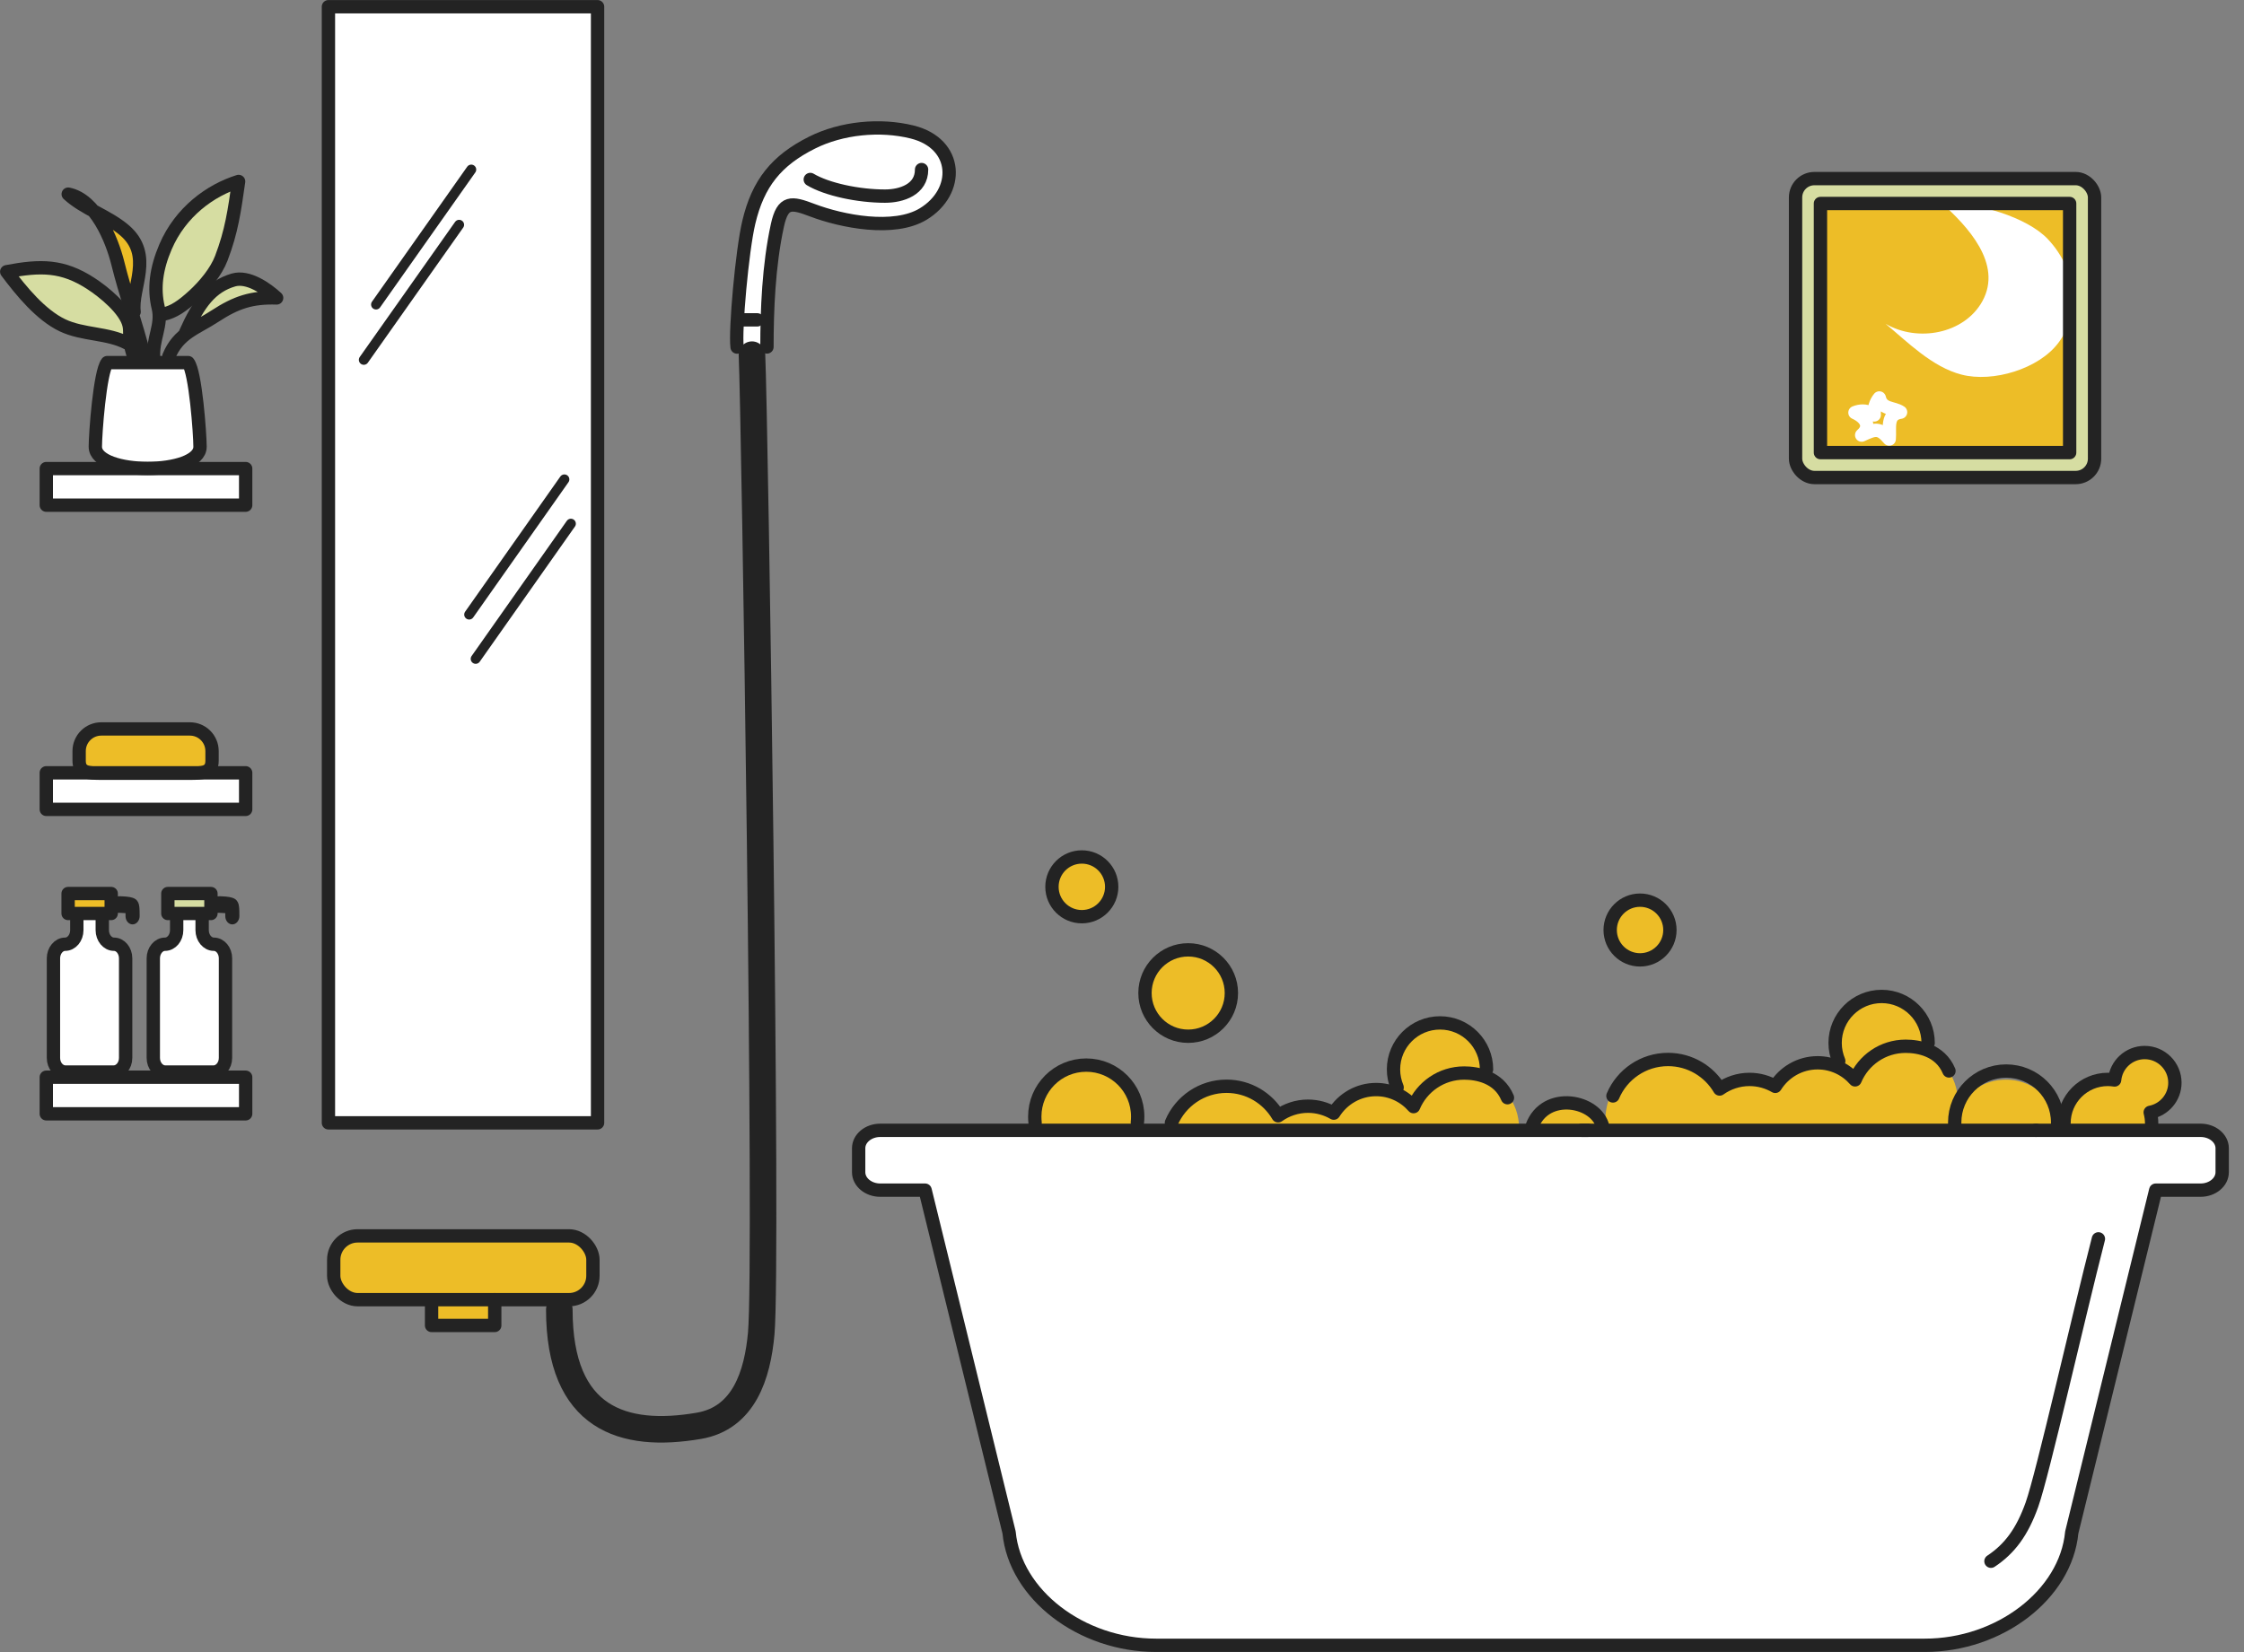 <?xml version="1.0" encoding="UTF-8"?>
<svg id="_レイヤー_2" data-name="レイヤー 2" xmlns="http://www.w3.org/2000/svg" viewBox="0 0 203.61 149.94">
  <rect x="0" y="0" width="203.61" height="149.94" fill="#808080" stroke="none"/>
  <defs>
    <style>
      .cls-1, .cls-2, .cls-3, .cls-4, .cls-5 {
        fill: none;
      }

      .cls-6 {
        fill: #232323;
      }

      .cls-7 {
        fill: #edbd27;
      }

      .cls-2, .cls-3, .cls-4, .cls-5 {
        stroke-linecap: round;
        stroke-linejoin: round;
      }

      .cls-2, .cls-3, .cls-5 {
        stroke: #232323;
      }

      .cls-2, .cls-4 {
        stroke-width: 1.21px;
      }

      .cls-3 {
        stroke-width: .9px;
      }

      .cls-4 {
        stroke: #fff;
      }

      .cls-8 {
        fill: #fff;
      }

      .cls-9 {
        fill: #d6dda2;
      }

      .cls-5 {
        stroke-width: 2.41px;
      }
    </style>
  </defs>
  <g id="_レイヤー_2-2" data-name="レイヤー 2">
    <g id="_テキスト" data-name=" テキスト">
      <g>
        <g>
          <path class="cls-7" d="M51.62,112.17h-19.17c-1.2,0-2.17.97-2.17,2.17v1.45c0,1.2.97,2.17,2.17,2.17h6.72v2.33h5.73v-2.33h6.72c1.2,0,2.17-.97,2.17-2.17v-1.45c0-1.2-.97-2.17-2.17-2.17Z"/>
          <path class="cls-8" d="M82.76,12c-2.92-.73-6.41-.38-9.09.97-3.21,1.61-4.89,3.67-5.73,7.24-.6,2.56-1.25,9.79-1.06,11.31h2.71c0-3.34.15-7.39.95-11.05.49-2.23,1.27-2.08,3.17-1.36,2.69,1.02,7.41,1.95,10.05.35,3.36-2.03,3.22-6.39-1-7.45h0Z"/>
          <g>
            <path class="cls-5" d="M68.23,32.19c.26,5.93,1.44,82.22.84,88.85-.34,3.73-1.56,7.67-5.66,8.37-6.84,1.17-12.66-.6-12.66-10.55"/>
            <rect class="cls-2" x="30.28" y="112.17" width="23.52" height="5.79" rx="2.17" ry="2.17"/>
            <polyline class="cls-2" points="39.16 118.27 39.16 120.3 44.89 120.3 44.89 117.96"/>
            <line class="cls-2" x1="67.35" y1="29.03" x2="68.71" y2="29.03"/>
            <path class="cls-2" d="M66.88,31.5c-.19-1.52.45-8.74,1.06-11.31.84-3.57,2.52-5.63,5.73-7.24,2.69-1.35,6.18-1.69,9.09-.97,4.23,1.05,4.36,5.42,1,7.45-2.65,1.6-7.36.67-10.05-.35-1.9-.72-2.68-.87-3.17,1.36-.8,3.67-.95,7.72-.95,11.05"/>
            <path class="cls-2" d="M73.52,16.29c1.51.9,4.35,1.51,6.78,1.51,1.51,0,3.32-.6,3.32-2.41"/>
            <rect class="cls-1" x="80.06" y="12.22" width="9.5" height="9.04"/>
          </g>
        </g>
        <g>
          <path class="cls-8" d="M10.35,85.7c-.58,0-1.06-.58-1.06-1.28v-.6c0-.35-.12-.67-.32-.91h1.12v-1.81h-3.91v1.81h1.12c-.2.23-.32.55-.32.91v.6c0,.71-.48,1.28-1.06,1.28s-1.06.58-1.06,1.28v9.04c0,.7.49,1.28,1.09,1.28h4.37c.6,0,1.09-.58,1.09-1.28v-9.04c0-.71-.48-1.28-1.06-1.28Z"/>
          <rect class="cls-7" x="6.18" y="81.1" width="3.91" height="1.81"/>
          <path class="cls-8" d="M19.39,85.7c-.58,0-1.06-.58-1.06-1.28v-.6c0-.35-.12-.67-.32-.91h1.12v-1.81h-3.91v1.81h1.12c-.2.23-.32.55-.32.91v.6c0,.71-.48,1.28-1.06,1.28s-1.06.58-1.06,1.28v9.04c0,.7.49,1.28,1.09,1.28h4.37c.6,0,1.09-.58,1.09-1.28v-9.04c0-.71-.48-1.28-1.06-1.28Z"/>
          <rect class="cls-9" x="15.23" y="81.1" width="3.91" height="1.81"/>
          <rect class="cls-8" x="4.2" y="97.77" width="18.09" height="3.32"/>
          <g>
            <path class="cls-2" d="M6.97,83.48v.94c0,.71-.48,1.28-1.06,1.28s-1.06.58-1.06,1.28v9.04c0,.7.49,1.28,1.09,1.28h4.37c.6,0,1.09-.58,1.09-1.28v-9.04c0-.71-.48-1.28-1.06-1.28s-1.06-.58-1.06-1.28v-.94"/>
            <rect class="cls-2" x="6.18" y="81.1" width="3.91" height="1.81"/>
            <path class="cls-6" d="M10.44,81.34c-.35,0-.64.35-.63.77,0,.42.3.75.66.74.33,0,.67,0,.92.03v.27c0,.42.29.75.64.75s.64-.34.64-.75c0-.16,0-.69-.04-.95v.11c0-.19-.06-.38-.17-.53-.14-.19-.36-.47-2.02-.43h0Z"/>
            <path class="cls-2" d="M16.03,83.48v.94c0,.71-.48,1.28-1.06,1.28s-1.06.58-1.06,1.28v9.04c0,.7.49,1.28,1.09,1.28h4.37c.6,0,1.09-.58,1.09-1.28v-9.04c0-.71-.48-1.28-1.06-1.28s-1.06-.58-1.06-1.28v-.94"/>
            <rect class="cls-2" x="15.23" y="81.1" width="3.91" height="1.81"/>
            <path class="cls-6" d="M19.49,81.34c-.35,0-.64.35-.63.77,0,.42.3.75.66.74.33,0,.67,0,.92.03v.27c0,.42.29.75.64.75s.64-.34.64-.75c0-.16,0-.69-.04-.95v.11c0-.19-.06-.38-.17-.53-.14-.19-.36-.47-2.02-.43h0Z"/>
            <rect class="cls-2" x="4.2" y="97.77" width="18.09" height="3.32"/>
          </g>
        </g>
        <g>
          <path class="cls-7" d="M17.23,66.16h-8.04c-1.11,0-2.01.9-2.01,2.01v.88c0,1.11.9,1.13,2.01,1.13h8.04c1.11,0,2.01-.02,2.01-1.13v-.88c0-1.11-.9-2.01-2.01-2.01Z"/>
          <rect class="cls-8" x="4.2" y="70.14" width="18.09" height="3.32"/>
          <g>
            <rect class="cls-2" x="4.2" y="70.14" width="18.09" height="3.32"/>
            <path class="cls-2" d="M19.24,69.05c0,1.11-.9,1.13-2.01,1.13h-8.04c-1.11,0-2.01-.02-2.01-1.13v-.88c0-1.11.9-2.01,2.01-2.01h8.04c1.11,0,2.01.9,2.01,2.01v.88Z"/>
          </g>
        </g>
        <g>
          <path class="cls-8" d="M9.73,32.91c-.67.82-1.08,6.49-1.08,7.64,0,2.62,9.5,2.62,9.5,0,0-1.14-.41-6.82-1.08-7.64h-7.34Z"/>
          <path class="cls-9" d="M11.72,29.49c-.33-1.41-2.31-3.02-3.47-3.77-2.55-1.65-4.52-1.66-7.63-1.07,1.32,1.77,3.09,3.94,5.07,4.87,1.86.88,4.12.68,5.88,1.62,0,0,.38.63.27.03-.09-.49,0-1.17-.11-1.69h-.01Z"/>
          <path class="cls-9" d="M15.03,22.41c-.84,1.96-.97,3.73-.66,5.54.11.64.5.57.5.57,0,0,1.64-.7,2.75-1.71.98-.9,2-2.13,2.47-3.36.95-2.46,1.19-4.32,1.57-6.97-2.56.81-5.27,2.77-6.63,5.93Z"/>
          <path class="cls-9" d="M21.21,25.43c-2.03.59-3.17,2.11-4.37,4.82l-.18.25c.82-.7,1.81-1.11,2.86-1.8,1.93-1.26,3.34-1.72,5.59-1.65-.93-.86-2.59-2.01-3.91-1.63h0Z"/>
          <path class="cls-7" d="M11.27,20.87c-.73-.62-1.59-1.08-2.44-1.54-1.06-.9-2.19-1.62-2.64-1.71.4.36,1.73,1.41,2.93,2.44.77,1.25,1.3,2.72,1.58,3.83.68,2.75,1.47,4.41,1.47,4.41-.28-2.19,1.81-5.13-.9-7.42h0Z"/>
          <rect class="cls-8" x="4.2" y="42.53" width="18.09" height="3.32"/>
          <g>
            <path class="cls-2" d="M8.65,40.55c0,2.62,9.5,2.62,9.5,0,0-1.14-.41-6.82-1.08-7.64h-7.34c-.67.82-1.08,6.49-1.08,7.64Z"/>
            <rect class="cls-2" x="4.2" y="42.53" width="18.09" height="3.32"/>
            <path class="cls-2" d="M11.56,31.15c-1.75-.94-4.02-.74-5.88-1.62-1.98-.94-3.75-3.11-5.07-4.87,3.11-.59,5.09-.58,7.63,1.07,1.16.75,3.15,2.36,3.47,3.77.12.52.02,1.2.11,1.69.11.6.26.93.38,1.52"/>
            <path class="cls-2" d="M13.94,32.51c-.13-1.75.8-3,.42-4.57-.43-1.78-.18-3.58.66-5.54,1.36-3.17,4.07-5.13,6.63-5.93-.38,2.65-.63,4.51-1.57,6.97-.47,1.23-1.5,2.46-2.47,3.36-1.1,1.01-1.85,1.5-2.75,1.71"/>
            <path class="cls-2" d="M15.32,32.35c.88-2.14,2.46-2.52,4.19-3.66,1.93-1.26,3.34-1.72,5.59-1.65-.93-.86-2.59-2.01-3.91-1.63-2.03.59-3.17,2.11-4.37,4.82"/>
            <path class="cls-2" d="M13.07,32.21c-.69-2.74-1.7-5.57-2.38-8.32-.54-2.19-2.05-5.79-4.5-6.27,1.47,1.35,3.53,1.95,5.08,3.26,2.71,2.29.62,5.23.9,7.42"/>
          </g>
        </g>
        <g>
          <rect class="cls-8" x="29.8" y=".61" width="24.42" height="101.3"/>
          <g>
            <rect class="cls-2" x="29.8" y=".61" width="24.42" height="101.3"/>
            <line class="cls-3" x1="51.8" y1="47.53" x2="43.16" y2="59.8"/>
            <line class="cls-3" x1="51.21" y1="43.51" x2="42.57" y2="55.78"/>
            <line class="cls-3" x1="41.66" y1="20.4" x2="33.01" y2="32.66"/>
            <line class="cls-3" x1="42.76" y1="15.39" x2="34.12" y2="27.64"/>
          </g>
        </g>
        <g>
          <circle class="cls-7" cx="98.56" cy="101.34" r="4.67"/>
          <circle class="cls-7" cx="107.81" cy="90.13" r="3.92"/>
          <circle class="cls-7" cx="98.16" cy="80.49" r="2.71"/>
          <circle class="cls-7" cx="148.81" cy="84.41" r="2.71"/>
          <path class="cls-7" d="M142.2,100.41c-1.94,0-3.62,1.11-4.44,2.74.04-.25.07-.51.07-.78,0-2.31-1.57-4.24-3.71-4.81l.76-.49c0-2.33-1.89-4.22-4.22-4.22s-4.22,1.89-4.22,4.22c0,.58.12,1.14.33,1.64,0,0-.55.19-1.91.19-1.62,0-3.04.86-3.84,2.14-.69-.4-1.49-.63-2.34-.63-1.01,0-1.95.33-2.71.87-.94-1.6-2.68-2.68-4.68-2.68-3,0-5.43,2.43-5.43,5.43s2.43,5.43,5.43,5.43c1.44,0,2.75-.57,3.72-1.48.86,1.08,2.18,1.78,3.67,1.78,1.73,0,3.24-.94,4.05-2.34.64.34,1.36.53,2.13.53,1.78,0,3.32-1.04,4.06-2.54.91,1.17,2.33,1.93,3.93,1.93,1.94,0,3.62-1.11,4.44-2.74-.04.25-.07.51-.07.78,0,2.75,2.23,4.97,4.97,4.97s4.97-2.23,4.97-4.97-2.23-4.97-4.97-4.97h.01Z"/>
          <path class="cls-7" d="M182.01,97.99c-1.94,0-3.62,1.11-4.44,2.74.04-.25.07-.51.07-.78,0-2.31-1.57-4.24-3.71-4.81l.76-.49c0-2.33-1.89-4.22-4.22-4.22s-4.22,1.89-4.22,4.22c0,.58.12,1.14.33,1.64,0,0-.55.19-1.91.19-1.62,0-3.04.86-3.84,2.14-.69-.4-1.49-.63-2.34-.63-1.01,0-1.95.33-2.71.87-.94-1.6-2.68-2.68-4.68-2.68-3,0-5.43,2.43-5.43,5.43s2.43,5.43,5.43,5.43c1.44,0,2.75-.57,3.72-1.48.86,1.08,2.18,1.78,3.67,1.78,1.73,0,3.24-.94,4.05-2.34.64.34,1.36.53,2.13.53,1.78,0,3.32-1.04,4.06-2.54.91,1.17,2.33,1.93,3.93,1.93,1.94,0,3.62-1.11,4.44-2.74-.04.25-.07.51-.07.78,0,2.75,2.23,4.97,4.97,4.97s4.97-2.23,4.97-4.97-2.23-4.97-4.97-4.97h.01Z"/>
          <path class="cls-7" d="M194.61,95.53c-1.43,0-2.6,1.09-2.73,2.49-.2-.03-.41-.05-.62-.05-2.19,0-3.97,1.78-3.97,3.97s1.78,3.97,3.97,3.97,3.97-1.78,3.97-3.97c0-.34-.05-.66-.13-.98,1.27-.24,2.24-1.35,2.24-2.69,0-1.51-1.23-2.74-2.74-2.74h0Z"/>
          <path class="cls-8" d="M199.67,102.59h-119.8c-1.08,0-1.96.73-1.96,1.63v2.17c0,.9.88,1.63,1.96,1.63h4.07l7.62,31.07c.54,5.63,6.54,10.24,13.33,10.24h69.76c6.79,0,12.79-4.61,13.33-10.24l7.62-31.07h4.07c1.08,0,1.96-.73,1.96-1.63v-2.17c0-.9-.88-1.63-1.96-1.63Z"/>
          <g>
            <path class="cls-2" d="M126.77,98.7c-.21-.51-.33-1.06-.33-1.64,0-2.33,1.89-4.22,4.22-4.22s4.22,1.89,4.22,4.22"/>
            <path class="cls-2" d="M139.01,102.23c1.21-3.29,5.9-2.38,6.43.08"/>
            <path class="cls-2" d="M93.92,101.91c-.02-.19-.03-.38-.03-.57,0-2.58,2.09-4.67,4.67-4.67s4.67,2.09,4.67,4.67c0,.18-.01.37-.03.54"/>
            <path class="cls-2" d="M177.39,102.45c-.02-.19-.03-.38-.03-.57,0-2.58,2.09-4.67,4.67-4.67s4.67,2.09,4.67,4.67c0,.18,0,.37-.03.54"/>
            <circle class="cls-2" cx="107.81" cy="90.13" r="3.92"/>
            <circle class="cls-2" cx="98.16" cy="80.49" r="2.71"/>
            <circle class="cls-2" cx="148.81" cy="84.41" r="2.71"/>
            <path class="cls-2" d="M136.78,99.63c-.8-1.91-2.79-2.24-3.93-2.24-2.07,0-3.84,1.26-4.59,3.05-.83-.95-2.04-1.55-3.4-1.55-1.62,0-3.04.86-3.84,2.14-.69-.4-1.49-.63-2.34-.63-1.01,0-1.95.33-2.71.87-.94-1.6-2.68-2.68-4.68-2.68-2.25,0-4.18,1.37-5,3.31"/>
            <path class="cls-2" d="M166.84,96.3c-.21-.51-.33-1.06-.33-1.64,0-2.33,1.89-4.22,4.22-4.22s4.22,1.89,4.22,4.22"/>
            <path class="cls-2" d="M176.84,97.2c-.8-1.91-2.79-2.24-3.93-2.24-2.07,0-3.84,1.26-4.59,3.05-.83-.95-2.04-1.55-3.4-1.55-1.62,0-3.04.86-3.84,2.14-.69-.4-1.49-.63-2.34-.63-1.01,0-1.95.33-2.71.87-.94-1.6-2.68-2.68-4.68-2.68-2.25,0-4.18,1.37-5,3.31"/>
            <path class="cls-2" d="M195.23,101.94c0-.34-.05-.66-.13-.98,1.27-.24,2.24-1.35,2.24-2.69,0-1.51-1.23-2.74-2.74-2.74-1.43,0-2.6,1.09-2.73,2.49-.2-.03-.41-.05-.62-.05-2.19,0-3.97,1.78-3.97,3.97"/>
            <path class="cls-2" d="M190.4,112.44c-1.81,7.03-5.07,21.44-6.03,24.12-.89,2.5-2.03,4.02-3.72,5.14"/>
            <line class="cls-2" x1="184.75" y1="102.59" x2="143.51" y2="102.59"/>
            <path class="cls-2" d="M144.09,102.59h-64.22c-1.08,0-1.96.73-1.96,1.63v2.17c0,.9.88,1.63,1.96,1.63h4.07l7.62,31.07c.54,5.63,6.54,10.24,13.33,10.24h69.76c6.79,0,12.79-4.61,13.33-10.24l7.62-31.07h4.07c1.08,0,1.96-.73,1.96-1.63v-2.17c0-.9-.88-1.63-1.96-1.63h-14.95"/>
            <rect class="cls-1" x="198.18" y="99.92" width="5.43" height="9.04"/>
          </g>
        </g>
        <g>
          <rect class="cls-9" x="162.92" y="16.21" width="27.13" height="27.13" rx="1.71" ry="1.71"/>
          <rect class="cls-7" x="165.18" y="18.47" width="22.61" height="22.61"/>
          <path class="cls-8" d="M176.11,18.37c2.4,2.14,5.63,5.57,3.76,8.97-1.64,2.97-5.87,3.75-8.78,2.05,1.98,1.64,4.22,3.92,6.89,4.61,2.84.74,7.02-.51,8.8-2.9,1.89-2.53,1.77-6.51-.98-9.41-1.88-1.98-6.37-3.33-9.7-3.33h0Z"/>
          <path class="cls-4" d="M170.06,37.66c-.04-.58.12-1.13.46-1.54.25,1.06,1.27.85,1.93,1.29-1.32.19-.94,1.44-1.03,2.44-.9-1.08-1.31-.91-2.5-.36.93-.8.33-1.62-.61-2.04.5-.2.97-.18,1.34,0"/>
          <g>
            <rect class="cls-2" x="165.18" y="18.47" width="22.61" height="22.61"/>
            <rect class="cls-2" x="162.92" y="16.21" width="27.13" height="27.13" rx="1.71" ry="1.71"/>
          </g>
        </g>
      </g>
    </g>
  </g>
</svg>
